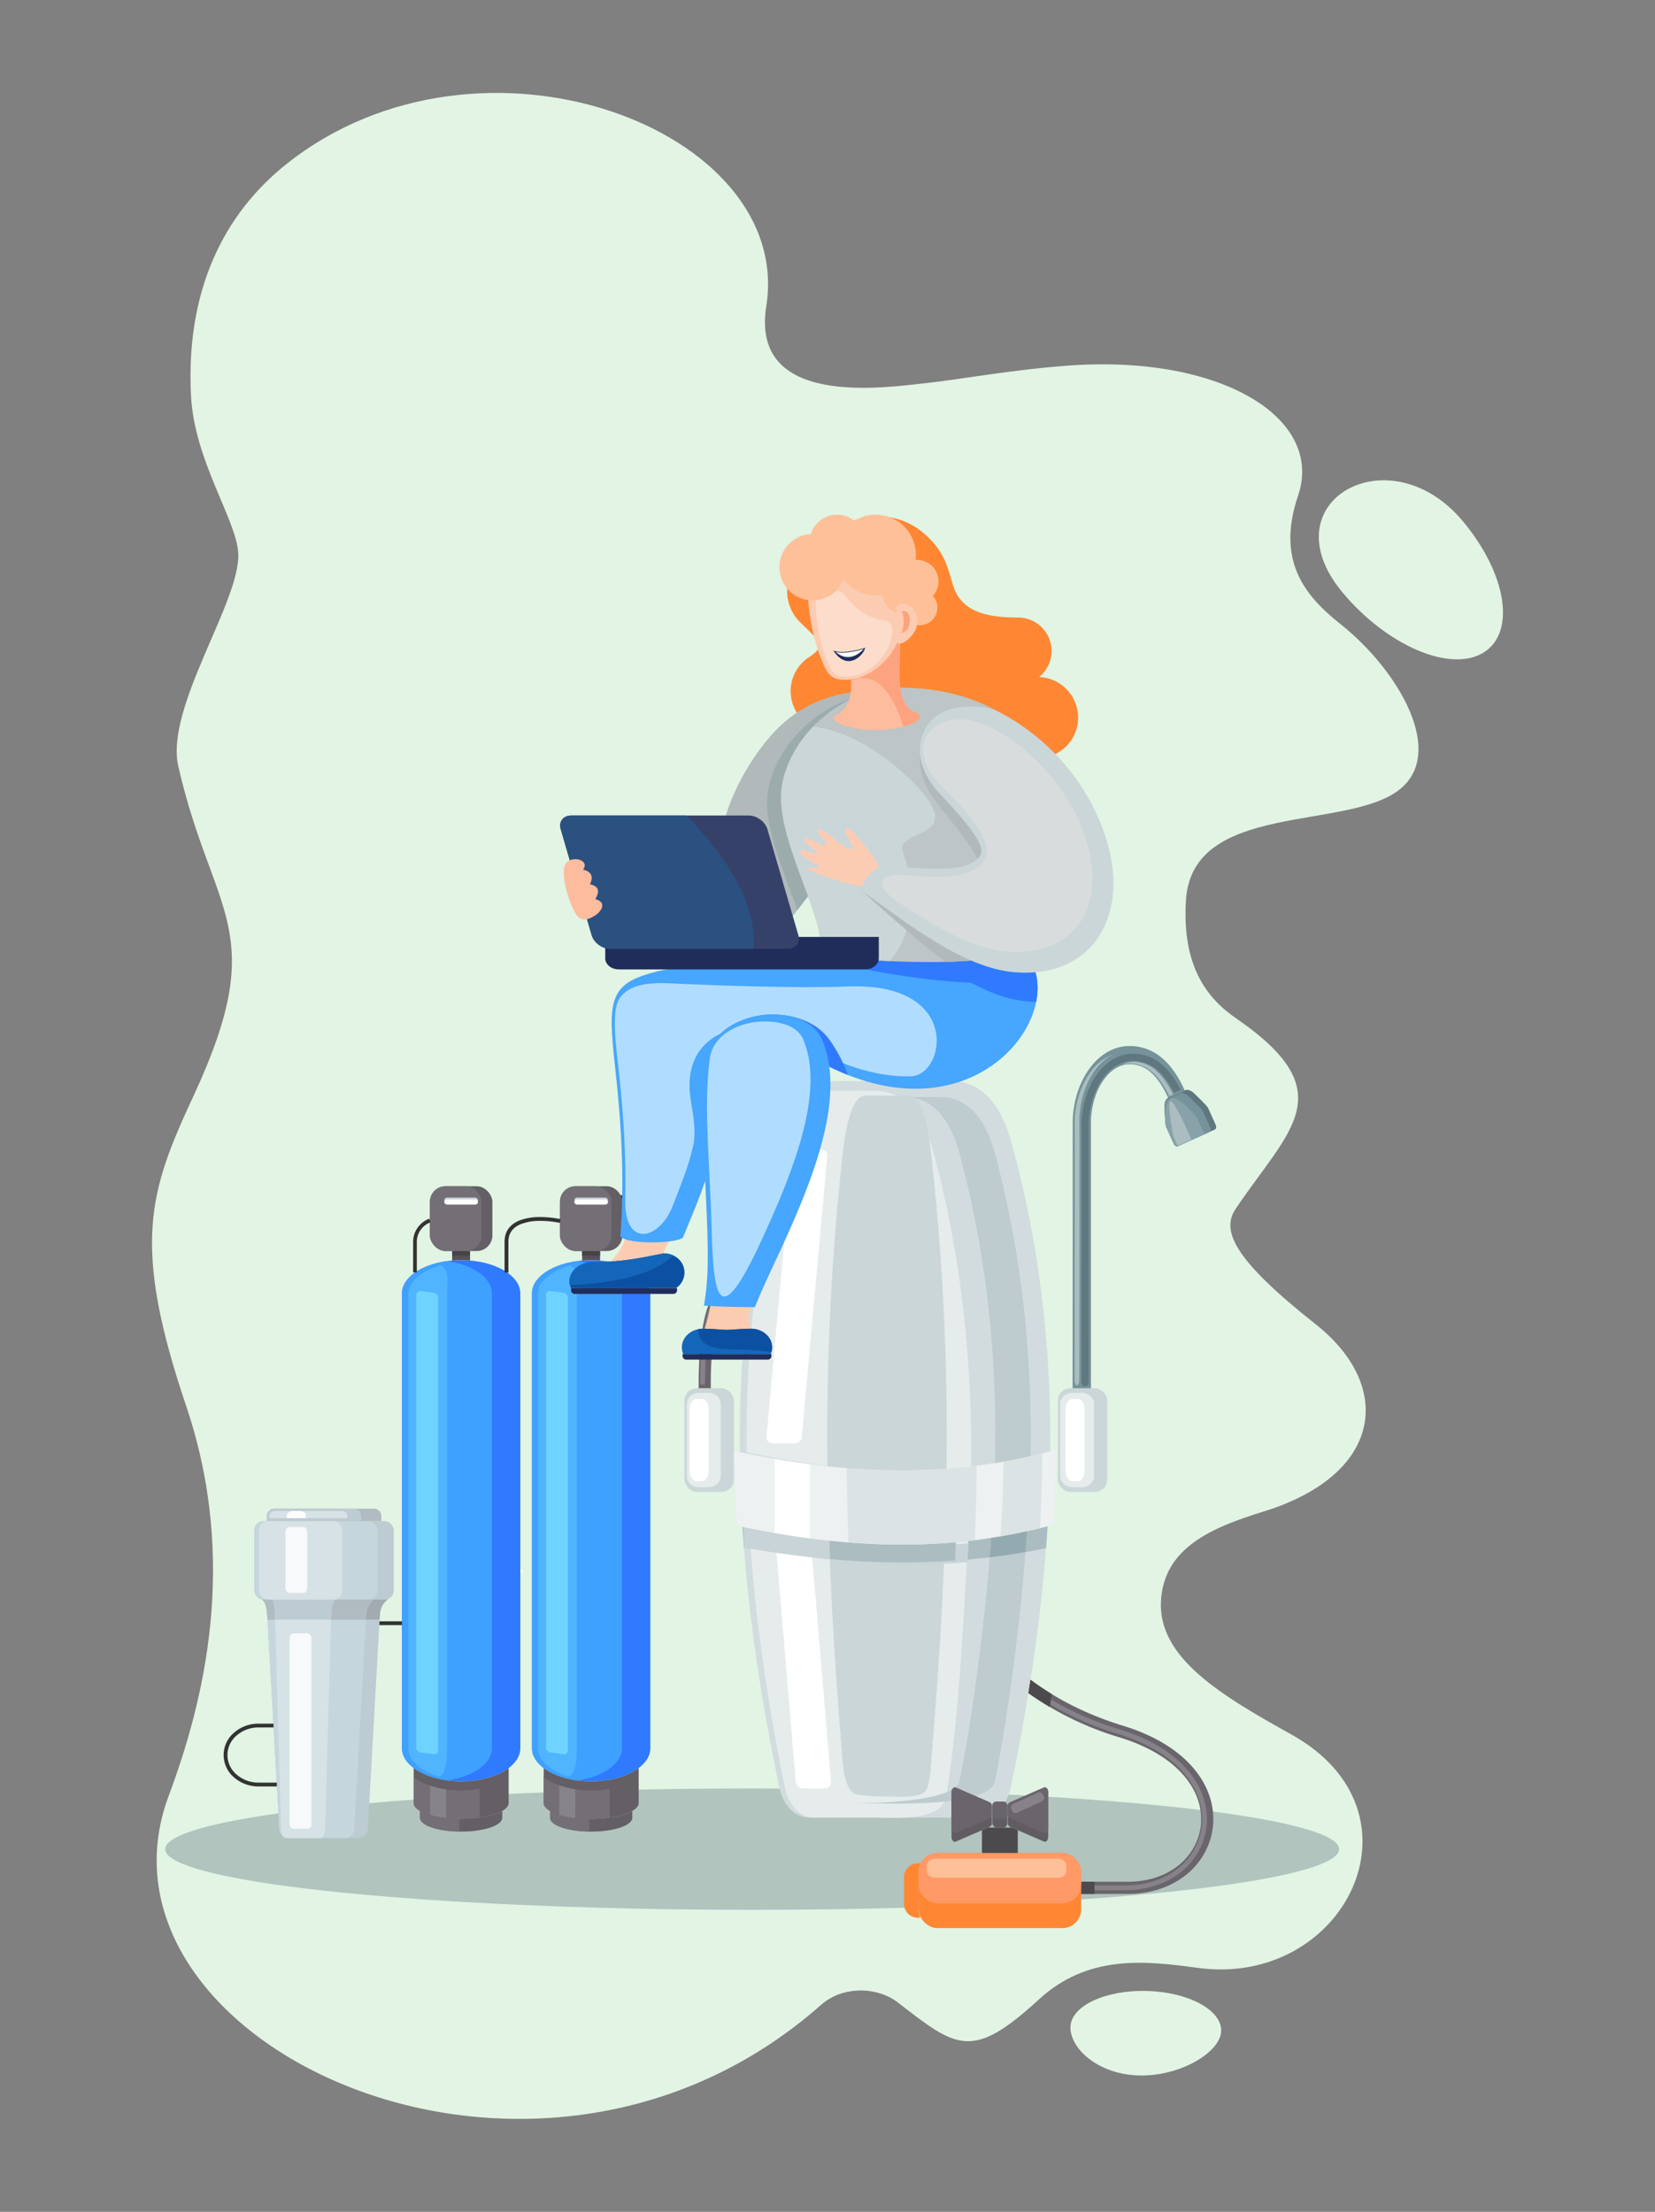 <svg xmlns="http://www.w3.org/2000/svg" data-name="1" viewBox="0 0 996.89 1332.15"><rect x="0" y="0" width="996.89" height="1332.15" fill="#808080" stroke="none"/><g data-name="24"><path fill="#e2f4e3" fill-rule="evenodd" d="M461.57 184.45c-9.7 61.31 71 49 96.12 46.3 21-2.27 53.12-8.29 86.9-10.63 91.71-6.36 153 32.07 137.33 78.3-13.36 39.41 4.14 60.49 25.41 77.37 35.14 27.89 63.87 77.4 35.69 99.74-31.64 25.08-125 7-128.67 66.71-2.39 39 12.08 58.63 30.3 71.15 65.06 44.76 31.62 67-.39 114.74-8.8 13.13-1 30.54 48.09 69.31C839.82 834.9 833 888.18 761 910.4c-30.73 9.49-59.72 21.55-61.67 53.49-2.12 34.65 36.53 57.35 78.59 80.79 84.64 47.17 32 152.63-56.55 140.52-32.24-4.41-66.12-8-95.55 19-40.34 37-49.42 29.42-85 1.85-12.25-9.49-33.09-10.19-46.2 1.4-173.83 153.68-448.39 22.11-393-125.88 20.81-55.65 42.38-140.47 10.55-234.67C79.2 749.22 89.62 718 116.58 660c46.71-100.59 11.54-108-9.17-198.43-8.11-35.49 37.59-99.47 36.11-128.31-1-20.08-26.5-55.73-28.48-95.07-3.21-63.77 20.1-109.76 57.8-139.63 116.72-92.44 305.63-20.92 288.73 85.89Z"/><path fill="#e2f4e3" fill-rule="evenodd" d="M881.22 314c26.66 32 32 67.45 12 79.27s-57.9-4.5-84.56-36.46c-45.39-54.46 28.09-96.17 72.56-42.81Zm-145.64 909.23c.34-12.65-19.72-23.45-44.8-24.12s-45.69 9.06-46 21.71 16.22 28.52 41.27 29.18 49.2-14.11 49.53-26.77Z"/><ellipse cx="453.05" cy="1113.71" fill="#80949b" opacity=".5" rx="353.56" ry="36.54"/><g data-name="3"><path fill="#fff" fill-rule="evenodd" d="M261 974.92c0 .73-.84 1.05-1.86.71s-1.85-1.2-1.85-1.93l3.71 1.22Zm0-23.44v23.44l-3.71-1.22v-23.44l3.71 1.22Zm2.16-6.87 1.56 2.92h-.97l-.16.06-.17.07-.16.07-.17.09-.16.09-.16.1-.15.11-.15.12-.15.13-.14.13-.13.14-.13.15-.12.15-.11.16-.11.16-.1.18-.09.17-.08.18-.07.18-.07.19-.05.19v.98l-3.71-1.22v-.68l.05-.28.06-.27.08-.26.09-.26.1-.25.11-.25.12-.24.13-.23.15-.22.15-.22.17-.21.17-.2.19-.19.19-.19.2-.17.22-.17.22-.16.23-.15.24-.14.25-.13.26-.11.21-.13.28-.09.28-.09.3-.06.31-.06h.65Zm50.84 2.92h-49.25l-1.56-2.92h49.24l1.55 2.92Zm-1.55-2.92a3.07 3.07 0 0 1 2.46 1.46c.43.81 0 1.46-.91 1.46ZM275.39 1102c0 .74-.76 1.1-1.78.79a2.63 2.63 0 0 1-1.93-1.91l3.71 1.12Zm-5.71-108.21 5.71 108.21-3.71-1.12L266 992.7l3.71 1.12Zm2.17-6.82 1.55 2.92h-.97l-.18.06-.17.07-.17.07-.17.09-.16.09-.17.1-.15.12-.16.11-.15.13-.14.13-.13.14-.13.15-.13.15-.11.16-.1.16-.1.17-.09.18-.08.17-.07.18-.06.19-.05.18v.95l-3.76-.94v-1.17l.06-.27.07-.27.08-.26.1-.26.11-.25.12-.24.14-.23.14-.23.16-.21.17-.21.18-.21.19-.19.19-.18.21-.18.22-.17.22-.16.24-.14.24-.14.26-.13.26-.12.27-.1.28-.1.29-.08.3-.07h.96Zm0 0a3 3 0 0 1 2.46 1.46c.43.81 0 1.46-.91 1.46Z"/><path fill="#333" d="M370.81 719.87h9.89v2.45h-9.89z"/><path fill="#307aff" fill-rule="evenodd" d="M277.38 759h.79c19.39 0 35.25 9 35.25 19.94v274c0 11-15.86 19.94-35.25 19.94h-.79c-19.39 0-35.25-9-35.25-19.94v-274c0-11 15.87-19.94 35.25-19.94Z"/><path fill="#3ea1ff" fill-rule="evenodd" d="M269.21 1072.33c-15.48-2.1-27.08-10-27.08-19.4v-274c0-9.38 11.6-17.3 27.08-19.39 15.48 2.09 27.07 10 27.07 19.39v274c0 9.38-11.59 17.3-27.07 19.4Z"/><rect width="37.63" height="39.01" x="258.96" y="714.45" fill="#635f65" rx="9.4"/><path fill="#565257" fill-rule="evenodd" d="M283.13 753.46v5.71c-1.62-.13-3.28-.2-5-.2h-.79c-1.69 0-3.34.07-5 .2v-5.71Z"/><path fill="#635f65" fill-rule="evenodd" d="M306.38 1064.85v21.07c0 5.25-12.73 9.55-28.29 9.55h-.64c-15.55 0-28.28-4.3-28.28-9.55v-21.07c6.44 4.86 16.7 8 28.21 8h.79c11.51.02 21.77-3.14 28.21-8Z"/><path fill="#746f76" fill-rule="evenodd" d="M288.91 1094.74a78.12 78.12 0 0 1-10.82.73h-.64c-15.55 0-28.28-4.3-28.28-9.55v-15.57c6.44 4.87 16.7 8 28.21 8h.79a59.84 59.84 0 0 0 10.74-1Z"/><path fill="#878489" fill-rule="evenodd" d="M268.73 1095a57.32 57.32 0 0 1-9.63-1.83v-17.7a53 53 0 0 0 9.63 2.3Z"/><path fill="#635f65" fill-rule="evenodd" d="M302.54 1090.71v4.15c0 4.55-11 8.27-24.49 8.27h-.55c-13.47 0-24.49-3.72-24.49-8.27v-4.15c4.91 2.84 14.05 4.76 24.44 4.76h.64c10.4 0 19.53-1.92 24.45-4.76Z"/><path fill="#746f76" fill-rule="evenodd" d="M276.67 1103.12c-13.09-.15-23.66-3.81-23.66-8.26v-4.15c4.79 2.77 13.59 4.66 23.66 4.75Z"/><rect width="83.98" height="47.27" x="153.18" y="916.15" fill="#bdcbd2" rx="5.48"/><rect width="74.21" height="47.27" x="153.18" y="916.15" fill="#c6d6dd" rx="5.48"/><path fill="#b0bbc2" fill-rule="evenodd" d="M165.18 908.65h60a4.52 4.52 0 0 1 4.51 4.5v3h-69v-3a4.51 4.51 0 0 1 4.49-4.5Z"/><path fill="#bdcbd2" fill-rule="evenodd" d="M165.18 908.65h47.95a4.51 4.51 0 0 1 4.5 4.5v3h-56.95v-3a4.51 4.51 0 0 1 4.5-4.5ZM233.77 963c-1.08 1.5-4.55 2.74-5 10.17l-7.22 128.41a5.61 5.61 0 0 1-5.48 5.48h-42.33a5.62 5.62 0 0 1-5.49-5.48L161 973.17c-.4-7.09-1.73-8.37-3.05-9.8a5.06 5.06 0 0 0 .68 0h73a5.38 5.38 0 0 0 2.14-.37Z"/><path fill="#c6d6dd" fill-rule="evenodd" d="M207.93 1107.06h-34.19a5.62 5.62 0 0 1-5.49-5.48L161 973.17c-.39-7-1.71-8.34-3-9.75h67.23c-1.34 1.36-4.23 3-4.61 9.75l-7.22 128.41a5.62 5.62 0 0 1-5.47 5.48Z"/><path fill="#a3aab1" fill-rule="evenodd" d="M233.77 963c-1.08 1.5-4.55 2.74-5 10.17l-.13 2.27h-67.48l-.13-2.27c-.4-7.09-1.73-8.37-3.05-9.8a5.06 5.06 0 0 0 .68 0h73a5.38 5.38 0 0 0 2.11-.37Z"/><path fill="#b0bbc2" fill-rule="evenodd" d="M220.51 975.44h-59.35l-.13-2.27c-.39-7-1.71-8.34-3-9.75h67.23c-1.34 1.36-4.23 3-4.61 9.75Z"/><path fill="#d6e2e5" fill-rule="evenodd" d="M201.76 963.42c-.67 1.36-2.11 3-2.3 9.75l-3.6 128.41c-.09 3-1.24 5.48-2.74 5.48H172c-1.5 0-2.65-2.47-2.73-5.48l-3.61-128.41c-.19-7-.85-8.35-1.5-9.75h37.63Z"/><path fill="#bdcbd2" fill-rule="evenodd" d="M201.76 963.42c-.67 1.36-2.11 3-2.3 9.75l-.06 2.27h-33.7l-.07-2.27c-.19-7-.85-8.35-1.5-9.75h37.63Z"/><rect width="50.25" height="47.27" x="155.99" y="916.15" fill="#d6e2e5" rx="5.48"/><circle cx="391.51" cy="719.27" r="13.54" fill="#635f65"/><path fill="#fff" fill-rule="evenodd" d="M391.51 731a11.7 11.7 0 1 0-11.7-11.7 11.72 11.72 0 0 0 11.7 11.7Z"/><path fill="#307aff" fill-rule="evenodd" d="M355.7 759h.79c19.39 0 35.25 9 35.25 19.94v274c0 11-15.86 19.94-35.25 19.94h-.79c-19.39 0-35.25-9-35.25-19.94v-274c0-11 15.86-19.94 35.25-19.94Z"/><rect width="37.63" height="39.01" x="337.28" y="714.45" fill="#635f65" rx="9.4"/><path fill="#565257" fill-rule="evenodd" d="M361.45 753.46v5.71c-1.62-.13-3.27-.2-5-.2h-.79c-1.68 0-3.34.07-5 .2v-5.71Z"/><path fill="#635f65" fill-rule="evenodd" d="M384.7 1064.85v21.07c0 5.25-12.73 9.55-28.28 9.55h-.64c-15.56 0-28.29-4.3-28.29-9.55v-21.07c6.44 4.86 16.71 8 28.21 8h.79c11.51.02 21.77-3.14 28.21-8Z"/><path fill="#635f65" fill-rule="evenodd" d="M380.86 1090.71v4.15c0 4.55-11 8.27-24.49 8.27h-.55c-13.47 0-24.49-3.72-24.49-8.27v-4.15c4.92 2.84 14.05 4.76 24.45 4.76h.64c10.39 0 19.58-1.92 24.44-4.76Z"/><rect width="31.1" height="39.01" x="258.96" y="714.45" fill="#746f76" rx="9.4"/><rect width="31.11" height="39.01" x="337.28" y="714.45" fill="#746f76" rx="9.4"/><rect width="20.19" height="4.21" x="267.68" y="721.26" fill="#c8d4d7" rx="1.57"/><rect width="20.19" height="4.21" x="346" y="721.26" fill="#c8d4d7" rx="1.57"/><path fill="#746f76" fill-rule="evenodd" d="M355 1103.12c-13.09-.15-23.66-3.81-23.66-8.26v-4.15c4.79 2.77 13.59 4.66 23.66 4.75Z"/><path fill="#746f76" fill-rule="evenodd" d="M367.23 1094.74a78 78 0 0 1-10.81.73h-.64c-15.56 0-28.29-4.3-28.29-9.55v-15.57c6.44 4.87 16.71 8 28.21 8h.79a59.76 59.76 0 0 0 10.74-1Z"/><path fill="#878489" fill-rule="evenodd" d="M346.5 1094.94a57 57 0 0 1-9.63-1.93v-17.74a51.77 51.77 0 0 0 9.63 2.41Z"/><path fill="#3ea1ff" fill-rule="evenodd" d="M347.53 1072.33c-15.48-2.1-27.08-10-27.08-19.4v-274c0-9.38 11.6-17.3 27.08-19.39 15.48 2.09 27.08 10 27.08 19.39v274c0 9.38-11.61 17.3-27.08 19.4Z"/><path fill="#fff" fill-rule="evenodd" d="M269.24 722.38h17.06a1.58 1.58 0 0 1 1.57 1.53 1.57 1.57 0 0 1-1.57 1.53h-17.06a1.57 1.57 0 0 1-1.56-1.53 1.58 1.58 0 0 1 1.56-1.53Zm78.33 0h17.06a1.58 1.58 0 0 1 1.56 1.53 1.57 1.57 0 0 1-1.56 1.53h-17.06a1.57 1.57 0 0 1-1.57-1.53 1.58 1.58 0 0 1 1.57-1.53Z"/><path fill="#333" fill-rule="evenodd" d="M248.85 766.38v-18.46a14.67 14.67 0 0 1 2.67-8.44 14.93 14.93 0 0 1 7-5.46l.8 2.17a12.63 12.63 0 0 0-6 4.6 12.44 12.44 0 0 0-2.24 7.13v18.46Zm-82.1 309.56h-11a22.24 22.24 0 0 1-14.83-5.5 17.59 17.59 0 0 1 0-26.83 22.24 22.24 0 0 1 14.83-5.5h9v2.31h-9a19.91 19.91 0 0 0-13.29 4.9 15.3 15.3 0 0 0 0 23.4 19.91 19.91 0 0 0 13.29 4.91h11Z"/><path fill="#333" d="M228.55 976.48h13.58v2.31h-13.58z"/><path fill="#333" fill-rule="evenodd" d="M303.92 766.38v-18.46a15.62 15.62 0 0 1 .34-3.3c1-4.6 4.06-7.55 8.09-9.33a33.68 33.68 0 0 1 13.27-2.29 59.44 59.44 0 0 1 12.08 1.28l-.49 2.26a57 57 0 0 0-11.59-1.22 31.34 31.34 0 0 0-12.34 2.13c-3.38 1.49-5.94 3.93-6.76 7.7a13 13 0 0 0-.28 2.81v18.46Z"/><path fill="#51b4ff" fill-rule="evenodd" d="M342.24 1070c-6.67-2.1-18.17-7.67-18.17-17V779c0-9.38 13-15 19.71-17.12 5.14 4.51 3.65 7.74 3.65 17.12v274c0 9.31-1.32 16.42-5.19 17Zm-78.1 0c-6.68-2.1-18.17-7.67-18.17-17V779c0-9.38 13-15 19.71-17.12 5.14 4.51 3.64 7.74 3.64 17.12v274c0 9.31-1.32 16.42-5.18 17Z"/><path fill="#454346" fill-rule="evenodd" d="M283.13 753.46v2.88c-1.62-.06-3.28-.1-5-.1h-.79c-1.69 0-3.34 0-5 .1v-2.88Zm78.32 0v2.88c-1.62-.06-3.27-.1-5-.1h-.79c-1.68 0-3.34 0-5 .1v-2.88Z"/><path fill="#d6e2e5" fill-rule="evenodd" d="M166 910h39.45c2 0 3.7 1.18 3.7 2.63v1.75h-46.87v-1.75c0-1.44 1.72-2.63 3.72-2.63Z"/><rect width="13.12" height="117.79" x="174.46" y="983.72" fill="#f7f9fa" rx="2.58"/><path fill="#70d3ff" fill-rule="evenodd" d="m253.34 777.57 8 1.07a3.07 3.07 0 0 1 2.58 3v272.6a2.24 2.24 0 0 1-2.58 2.29l-8-1.07a3.08 3.08 0 0 1-2.58-3v-272.6a2.24 2.24 0 0 1 2.58-2.29Zm78.17 0 7.95 1.07a3.08 3.08 0 0 1 2.59 3v272.6a2.24 2.24 0 0 1-2.59 2.29l-7.95-1.07a3.08 3.08 0 0 1-2.58-3v-272.6a2.24 2.24 0 0 1 2.58-2.29Z"/><rect width="13.12" height="39.8" x="171.96" y="919.65" fill="#f7f9fa" rx="2.58"/><path fill="#fff" fill-rule="evenodd" d="M177 910h3.1c2.28 0 4.14 1.18 4.14 2.63v1.75h-11.41v-1.75c0-1.44 1.86-2.63 4.17-2.63Z"/><path fill="#868288" d="M380.75 718.71h2.74v1.12h-2.74zm18.78 0h2.74v1.12h-2.74z"/><path fill="#868288" d="M384.31 711.26h1.12V714h-1.12z" transform="rotate(-45.01 384.822 712.596)"/><path fill="#868288" d="M397.59 724.54h1.12v2.74h-1.12z" transform="rotate(-45 398.195 725.942)"/><path fill="#868288" d="M390.95 708.51h1.12v2.74h-1.12zm0 18.78h1.12v2.74h-1.12z"/><path fill="#868288" d="M396.78 712.07h2.74v1.12h-2.74z" transform="rotate(-45.01 398.104 712.584)"/><path fill="#868288" d="M383.5 725.35h2.74v1.12h-2.74z" transform="rotate(-45.01 384.802 725.85)"/><path fill="#635f65" fill-rule="evenodd" d="M391.51 710.18c1.05 0 1.89 9.16 1.89 10.13a1.9 1.9 0 0 1-3.78 0c0-.97.85-10.13 1.89-10.13Z"/></g><g data-name="6"><path fill="#d2dcde" fill-rule="evenodd" d="M537.76 1094.7h-49.84c-10.25 0-16.54-8.59-18.62-18.62-10.91-52.38-18.79-104.58-22.05-156.54 33.41 7.07 66.7 11 99.83 10.67a346.18 346.18 0 0 0 83.93-11c-3.25 52.06-11.14 104.38-22.06 156.86a31.07 31.07 0 0 1-3.47 9.26 2.47 2.47 0 0 0-1.21-.31h-4a2.49 2.49 0 0 0-2.49 2.48v5.43l-.28.15v-5.62c0-1.37-1.23-1.94-2.48-2.49l-19.37-8.4c-1.25-.54-2.48 1.11-2.48 2.48v15.64h-35.41Zm-92.14-220.13q-.06-6.5 0-13c.45-58.57 7.57-116.77 23.69-174.48 5.32-19.07 16.2-36 36-36h67.64c19.81 0 30.68 16.94 36 36 16.11 57.71 23.24 115.91 23.69 174.48v12.58a345.1 345.1 0 0 1-85.55 11.42c-33.68.43-67.51-3.71-101.47-11Z"/><path fill="#abbdc1" fill-rule="evenodd" d="M448.13 932.07q-.5-6.27-.88-12.53c33.41 7.07 66.7 11 99.83 10.67a346.18 346.18 0 0 0 83.93-11q-.4 6.62-.93 13.25a427.89 427.89 0 0 1-81.27 8.54c-33.43.34-67-2.9-100.68-8.93Z"/><path fill="#e6ebec" fill-rule="evenodd" d="M527.16 1094.7h-36.45c-9.95 0-16.06-8.59-18.08-18.62-10.63-52.38-18.24-104.58-21.41-156.54 32.45 7.07 64.78 11 96.95 10.67a341.37 341.37 0 0 0 35-2.17c-3.27 51.07-4.93 101.3-13.23 154.29-2.92 14.43-29.83 12.55-42.76 12.37Zm-37-437.78h36.8c19.23 0 29.79 16.94 35 36 15.65 57.71 22.57 115.91 23 174.48v15.81a342.59 342.59 0 0 1-36.75 2.37c-32.7.37-65.56-3.73-98.54-11q-.06-6.5 0-13c.44-58.57 7.36-116.77 23-174.48 3.33-12.24 8.83-23.61 17.47-30.18Z"/><rect width="29.75" height="62.4" x="412.32" y="836.12" fill="#cbd6d8" rx="7.45"/><path fill="#76939b" fill-rule="evenodd" d="m646.08 836.6.06-120c0-24.38 0-42.82.06-43.21.69-11.83 4.52-22.46 10.31-30.16C662.66 635 671 630 680.35 630a29.51 29.51 0 0 1 19.65 7.27c5.22 4.43 9.73 10.88 13.63 19.48l-9.75 4.38-.23.1c-3.22-7.09-6.75-12.26-10.7-15.6a18.88 18.88 0 0 0-12.6-4.65c-5.68 0-11 3.32-15.07 8.76-4.55 6-7.57 14.56-8.13 24.2v162.6Z"/><path fill="#5f777e" fill-rule="evenodd" d="M655.8 832.39V675.07c.53-9.11 3.25-18.65 8.78-26 4.27-5.67 10.41-10.09 17.74-10.09a22.23 22.23 0 0 1 14.76 5.44c4.29 3.64 7.58 8.68 10.15 13.77l3.94-1.77c-2.85-5.67-6.52-11.23-11.31-15.29a26.18 26.18 0 0 0-17.54-6.48c-8.76 0-16 5-21.17 11.85-6 8-9.07 18.44-9.65 28.28-.1 4.26 0 8.61 0 12.87v30.23l-.07 114.36c.04 3.76 4.37 3.56 4.37.15Z"/><path fill="#5f777e" fill-rule="evenodd" d="M709.39 690.35c-.79.36-1.9-.37-2.46-1.62l-4.5-10c-.64-1.43-.9-10.83-1-12.37-.13-2.19.74-4.42 1.93-5l.51-.23 9.75-4.38.51-.23c1.19-.53 3.43.3 5 1.85 1.09 1.09 8 7.53 8.59 9l4.51 10c.56 1.24.37 2.55-.43 2.91Z"/><path fill="#76939b" fill-rule="evenodd" d="M709.39 690.35c-.79.36-1.9-.37-2.46-1.62l-4.5-10c-.64-1.43-.9-10.83-1-12.37a6.93 6.93 0 0 1 1-4.05l8-3.61.51-.23c1.18-.53 3.43.3 5 1.85 1.09 1.08 8 7.53 8.59 9l4.5 10a3 3 0 0 1 .21 2.17Z"/><path fill="#89a2a9" fill-rule="evenodd" d="M709.17 690.29c-.69.31-1.65-.32-2.13-1.4l-3.92-8.72c-1.13-2.51-2.4-16.47 2.07-18.53s15.16 10.07 16.14 12.25l3.91 8.71a4 4 0 0 1 .15.4Z"/><path fill="#6a656c" fill-rule="evenodd" d="M420.84 836.12c-.09-10 .26-32.07 4.8-46.94 3.62-11.87 21.43-43.48 34.84-66.44q-2.4 11.09-4.38 22.21c-10.57 18.65-20.91 37.94-23.47 46.35-4.28 14-4.58 35.3-4.48 44.82Z"/><path fill="#868288" fill-rule="evenodd" d="M454.32 735.67c-1.78 3.1-3.55 6.22-5.31 9.33-4.87 8.66-9.68 17.38-14.18 26.23-2.87 5.63-6.47 12.57-8.31 18.6-3.93 12.86-4.76 30.24-4.72 44.07h2.86c-.05-13.59.75-30.63 4.59-43.25a72 72 0 0 1 3.37-8.44c1.73-3.8 3.6-7.55 5.52-11.26 4.64-9 9.58-17.93 14.59-26.77q.77-4.26 1.59-8.51Z"/><path fill="#6a656c" fill-rule="evenodd" d="M651.25 1133.34h28.13c11.14 0 20.59-3 27.84-7.91a36.74 36.74 0 0 0 15.17-20.89c2.85-10.72.54-23-8.28-33.92-7.82-9.71-20.74-18.4-39.68-24.21a189.21 189.21 0 0 1-55-26.69c.44-2.68.87-5.37 1.28-8.05 13.23 9.91 31.48 20.28 55.85 27.75 20.45 6.27 34.55 15.85 43.23 26.62 10.4 12.9 13.07 27.49 9.65 40.36a44 44 0 0 1-18.14 25.08c-8.44 5.71-19.29 9.19-31.94 9.19h-28.11Z"/><path fill="#868288" fill-rule="evenodd" d="M651.85 1135.56v2.88h25.91c10.85 0 21.63-2.67 30.68-8.8a41.88 41.88 0 0 0 17.25-23.81c3.65-13.75-.45-27.5-9.24-38.4-10.46-13-26.48-21.08-42.15-25.88a185.72 185.72 0 0 1-53.57-25.94c-.16 1-.33 2.07-.49 3.1a188.3 188.3 0 0 0 53.21 25.57c15.11 4.64 30.67 12.42 40.76 24.94 8.18 10.14 12.11 23.08 8.7 35.89a39 39 0 0 1-16.07 22.16c-8.57 5.8-18.82 8.29-29.08 8.29Z"/><path fill="#4d4a4e" fill-rule="evenodd" d="M632.38 1028.11c-4.7-2.76-9-5.58-12.93-8.39.44-2.68.87-5.37 1.28-8.05 3.87 2.89 8.16 5.82 12.9 8.71-.41 2.62-.82 5.16-1.25 7.73Z"/><path fill="#e6ebec" fill-rule="evenodd" d="M421.14 838.87h5.54c4.09 0 7.44 3 7.44 6.79V889c0 3.74-3.35 6.79-7.44 6.79h-5.54c-4.1 0-7.45-3-7.45-6.79v-43.34c0-3.74 3.31-6.79 7.45-6.79Z"/><rect width="29.75" height="62.4" x="637.19" y="836.12" fill="#cbd6d8" rx="7.45"/><path fill="#e6ebec" fill-rule="evenodd" d="M646 838.87h5.54c4.09 0 7.45 3 7.45 6.79V889c0 3.74-3.36 6.79-7.45 6.79H646c-4.1 0-7.45-3-7.45-6.79v-43.34c.01-3.74 3.36-6.79 7.45-6.79Z"/><path fill="#becccf" fill-rule="evenodd" d="M515 1086.08c11.9 0 60.56-1 63-13.45 12-60 22-151.21 21.58-212.7-.41-55.43-6.9-110.52-21.58-165.14-4.85-18-14.76-34.07-32.8-34.07h21.34c18 0 28 16 32.8 34.07 14.66 54.62 21.18 109.71 21.59 165.14.45 61.49-9.57 152.73-21.58 212.7-3.35 16.5-64.23 13.45-84.35 13.45Z"/><path fill="#cbd6d8" fill-rule="evenodd" d="M560.77 1062.67c-.33 4-.68 11.25-2.82 15.36-2.77 5.3-17.32 3.92-21.35 4-11 .07-20.48-.92-21.81-1.66-3.44-1.92-6.28-8.15-7.07-17.65-10.59-127-14.37-240.34 0-368.73 2-18.08 6.15-34.13 13.68-34.13h25.69c7.53 0 11.66 16.05 13.68 34.13 14.48 129.33 10.74 239.87 0 368.68Z"/><path fill="#c8d4d7" fill-rule="evenodd" d="M448.13 932.07v-1.17l-.06-.79v-1.76l-.06-.78v-3.53l-.1-1.56v-2.94c33.41 7.07 66.7 11 99.83 10.67h19.88l.85-.05h5.54l.56-.05h1.09l.56-.05h.56l.57-.06h1.12l.56-.06h.51l1.13-.12.56-.05 2.24-.25q-.37 5.67-.73 11.32-16.75 1.46-33.56 1.62c-33.8-1.12-67.37-4.36-101.05-10.39Z"/><path fill="#93aab0" fill-rule="evenodd" d="M596.16 937.94c1.57-19 2.66-37.59 3.15-54.73q10.73-1.37 21.43-3.29c-.42 17.1-1.46 35.73-3 54.87q-10.74 1.88-21.58 3.15Z"/><path fill="#abbdc1" fill-rule="evenodd" d="M500 939q-1.17-27.33-1.53-54.48a497.37 497.37 0 0 0 50.39 2.07q14-.15 28-1.17c-.24 18.1-.78 36.21-1.59 54.46q-13.19.92-26.4 1.06c-16.31.22-32.6-.46-48.87-1.94Z"/><path fill="#edf1f1" fill-rule="evenodd" d="M634.63 918.25a344.8 344.8 0 0 1-87.55 12c-34.32.37-68.81-3.89-103.44-11.45q-1.35-22.5-1.54-45c35.14 7.76 70.15 12.16 105 11.78a344.57 344.57 0 0 0 89.07-12.38q-.17 22.51-1.54 45.05Z"/><path fill="#dbe3e4" fill-rule="evenodd" d="M602.62 925.31c1.07-15.32 1.71-29.88 1.79-43.07v-1.86q11.7-2 23.37-5v6.82c-.07 11.77-.58 24.64-1.46 38.16q-11.84 2.95-23.7 4.95ZM511.09 929q-.84-22.4-1.13-44.71 18.59 1.51 37.12 1.34a360.61 360.61 0 0 0 41.23-2.78q-.28 22.34-1.13 44.76a361.56 361.56 0 0 1-40.1 2.64c-11.98.09-23.97-.35-35.99-1.25Z"/><path fill="#4d4a4e" d="M651.25 1133.34h8.03v7.33h-8.03z"/><path fill="#ff8733" fill-rule="evenodd" d="M554.5 1155h-1.74a8.23 8.23 0 0 1-8.21-8.2v-16.35a8.23 8.23 0 0 1 8.21-8.2h1.74a11.17 11.17 0 0 0-1.22 5.08v22.58a11.18 11.18 0 0 0 1.22 5.09Z"/><rect width="97.97" height="45.24" x="553.28" y="1116.02" fill="#ff8733" rx="11.33"/><rect width="97.97" height="30.37" x="553.28" y="1116.02" fill="#f96" rx="11.33"/><path fill="#4d4a4e" fill-rule="evenodd" d="M595.12 1100.71h14.3l.1.05 3.54 1.53v13.73h-21.58v-13.73l3.54-1.53.1-.05z"/><rect width="8.97" height="15.68" x="597.78" y="1085.03" fill="#605c62" rx="2.48"/><path fill="#605c62" fill-rule="evenodd" d="M631.37 1079.06c0-1.37-1.23-3-2.49-2.48l-19.36 8.4c-1.25.55-2.48 1.12-2.48 2.49v10.8c0 1.37 1.23 1.94 2.48 2.49l19.36 8.4c1.26.54 2.49-1.12 2.49-2.48Zm-58.2 0c0-1.37 1.23-3 2.48-2.48L595 1085c1.25.55 2.48 1.12 2.48 2.49v10.8c0 1.37-1.23 1.94-2.48 2.49l-19.37 8.4c-1.25.54-2.48-1.12-2.48-2.48Z"/><rect width="8.97" height="10.5" x="597.78" y="1085.03" fill="#6a656c" rx="2.48"/><path fill="#6a656c" fill-rule="evenodd" d="M631.37 1079.06c0-1.37-1.23-3-2.49-2.48l-19.36 8.4c-1.25.55-2.48 1.12-2.48 2.49v5.62c0 1.36 1.23 1.94 2.48 2.48l19.36 8.41c1.26.54 2.49-1.12 2.49-2.48v-22.43Zm-58.2 0c0-1.37 1.23-3 2.48-2.48L595 1085c1.25.55 2.48 1.12 2.48 2.49v5.62c0 1.36-1.23 1.94-2.48 2.48l-19.35 8.41c-1.25.54-2.48-1.12-2.48-2.48v-22.43Z"/><path fill="#abbdc1" fill-rule="evenodd" d="M675.86 641.27a14.28 14.28 0 0 1 4.68-.79 21.78 21.78 0 0 1 13.56 5.26c4.76 4.08 8.08 10.15 10.24 14.43l2.29-1c-2.3-4.55-6-11-11.14-15.17a20.94 20.94 0 0 0-12.66-4.51 14.66 14.66 0 0 0-6.97 1.78Zm-25.71 188.94.06-114.61v-30.23c0-4.26-.07-8.61 0-12.87.58-9.84 3.62-20.25 9.65-28.27a31.61 31.61 0 0 1 10.5-9.2 30.05 30.05 0 0 0-13.36 10.5c-6 8-9.07 18.43-9.64 28.27-.1 4.26 0 8.61 0 12.88v30.22l-.06 113.39c-.12 5.54 2.84 5.5 2.85-.08Zm59.79-140.47c-.33.15-.79-.15-1-.67l-1.85-4.13c-.54-1.19-4.24-20.73-2.12-21.7s10.27 17.69 10.73 18.76l1.86 4.14a1.07 1.07 0 0 1 .07.19Z"/><path fill="#fff" fill-rule="evenodd" d="m489.24 938 11.33 135a3.81 3.81 0 0 1-3.84 4.19h-12.9a4.67 4.67 0 0 1-4.54-4.19l-11.56-137.74q10.77 1.57 21.51 2.74Zm-1.35-56.09v44.62q-10.62-1.38-21.27-3.25v-44.62q10.65 1.86 21.27 3.25Zm-68.28-39.37h3.1c2.29 0 4.16 2.66 4.16 5.91v37.74c0 3.25-1.87 5.91-4.16 5.91h-3.1c-2.29 0-4.16-2.66-4.16-5.91v-37.74c0-3.25 1.87-5.91 4.16-5.91Zm226.39 0h3.1c2.29 0 4.16 2.66 4.16 5.91v37.74c0 3.25-1.87 5.91-4.16 5.91H646c-2.29 0-4.16-2.66-4.16-5.91v-37.74c-.03-3.25 1.84-5.91 4.16-5.91Zm-180.49 26.84h12.89a4.69 4.69 0 0 0 4.57-4.19l15.33-168.63a3.78 3.78 0 0 0-3.81-4.19h-12.9a4.71 4.71 0 0 0-4.57 4.19L461.7 865.19a3.77 3.77 0 0 0 3.81 4.19Z"/><path fill="#fec098" fill-rule="evenodd" d="M642.3 1123.68v3.1c0 2.29-2.17 4.16-4.82 4.16h-74.33c-2.65 0-4.82-1.87-4.82-4.16v-3.1c0-2.29 2.17-4.16 4.82-4.16h74.33c2.65 0 4.82 1.87 4.82 4.16Z"/><path fill="#868288" fill-rule="evenodd" d="m628.17 1080.61.65 1.42a2.29 2.29 0 0 1-1.34 2.94l-14.6 6.73a2.3 2.3 0 0 1-3.1-.9l-.66-1.42a2.3 2.3 0 0 1 1.34-2.94l14.6-6.73a2.31 2.31 0 0 1 3.11.9Z"/></g><path fill="#fcccb2" fill-rule="evenodd" d="M377.73 740h30.62c-5.4 6.69-8.93 13.53-10.49 20.56-1.42 5.32-35.11 5.66-30.62 0 6.52-6.56 9.85-13.45 10.49-20.56Z"/><path fill="#0c50a2" fill-rule="evenodd" d="M357.18 760.18c22.83 0 39.55-5.23 43.06-5.23 6.67 0 12.07 5.14 12.07 11.48a11.3 11.3 0 0 1-5.22 9.45H344a9.71 9.71 0 0 1-.95-4.16c-.05-6.37 6.3-11.54 14.13-11.54Z"/><path fill="#1466ba" fill-rule="evenodd" d="M357.18 760.18c22.83 0 39.55-5.23 43.06-5.23a12.6 12.6 0 0 1 5.09 1.07c-11.72 12.42-38.65 17.15-62.06 17.89a9.37 9.37 0 0 1-.26-2.19c-.01-6.37 6.34-11.54 14.17-11.54Z"/><path fill="#202d5a" fill-rule="evenodd" d="M346.17 779.3h59.47a2.2 2.2 0 0 0 2.19-2.19v-1.23H344v1.23a2.19 2.19 0 0 0 2.17 2.19Z"/><path fill="#47a6fd" fill-rule="evenodd" d="M373.68 744.68c4.13 5 33.73 4.37 37.73.67 6.65-16.76 14.87-34.25 18.81-54.23 1.73-8.77.19-19-1.55-29.26-6.21-36.71 30-43.43 57.85-26.55 116.72 70.77 182.53-64.25 104.68-73.86-6.62-.82-170.84 17.55-195.12 23.55-29.36 7.28-30.17 16.65-25.47 58.67 3.79 33.92 5.61 67.45 3.07 101.01Z"/><path fill="#307aff" fill-rule="evenodd" d="M624.1 603.45c4-19.9-5.65-38.64-32.9-42-3.46-.43-50 4.38-97 9.92a19.12 19.12 0 0 1-.13 2.06c-1 7.31 59.07 17.25 91 18.48 8.78 4.77 17.55 8.37 26.12 10.07a75.71 75.71 0 0 0 12.91 1.47Z"/><path fill="#b0ddff" fill-rule="evenodd" d="M405.2 726.31c4.71-12.25 9.69-24 12.5-36.82 1.61-8.16-.2-18.51-1.58-26.64-2.19-12.93-.19-26.39 10.21-35.34 16.17-13.91 41.88-8.77 58.58 1.35 19.08 11.57 41.66 20 63.74 19.38 21-.55 30.84-56.58-37.46-54.11-33 1.19-78.75-.62-102.68-1.66-10.94-.47-27.38-1.92-34.95 8.31-2.59 3.5-3.06 8.82-3.18 13-.25 9.32 1 19.57 2.08 28.84 3 26.56 4.76 53.24 4.18 79.93-.64 29.59 20.74 24.09 28.56 3.76Z"/><path fill="#307aff" fill-rule="evenodd" d="M433.13 636.79c10.26-13.55 33.87-13.31 53.39-1.48a160.23 160.23 0 0 0 24.13 12.08 84.5 84.5 0 0 0-11.13-21.33c-10.55-14.5-31.36-16.83-44.15-14-8.83 1.94-16.84 6.6-20.39 14.42a22.27 22.27 0 0 0-1.85 10.31Z"/><path fill="#fcccb2" fill-rule="evenodd" d="M453.09 803.16h-29.51a113.49 113.49 0 0 0 5.59-26c3.82-35.48-5.39-97.23-.37-136.73 3.68-29 53.76-33.68 62.82-12.88 18.95 43.5-21.83 117.76-37 154-3.39 8.1-4.87 12.77-1.53 21.61Z"/><path fill="#1466ba" fill-rule="evenodd" d="M452.35 800.26c-5 0-10 .54-14.45.71-4.48-.17-9.46-.71-14.44-.71-7 0-12.73 5-12.73 11.22a10 10 0 0 0 .86 4.06h52.63a10.12 10.12 0 0 0 .86-4.06c0-6.19-5.7-11.22-12.73-11.22Z"/><path fill="#202d5a" fill-rule="evenodd" d="M462.52 818.86h-49.24a2.13 2.13 0 0 1-2.12-2.13v-1.19h53.49v1.19a2.14 2.14 0 0 1-2.13 2.13Z"/><path fill="#0c50a2" fill-rule="evenodd" d="M441.6 812.69a227 227 0 0 1 23.11 1.49 10.06 10.06 0 0 0 .37-2.7c0-6.19-5.7-11.22-12.73-11.22-5 0-10 .54-14.45.71-4.48-.17-9.46-.71-14.44-.71a14.6 14.6 0 0 0-2.83.28c-.08 5.97 2.79 12.15 20.97 12.15Z"/><path fill="#47a6fd" fill-rule="evenodd" d="M424 786.34c.56-3.1 1-6.26 1.36-9.56 1.17-10.82 1.05-22.14.77-33-.35-13.08-1.09-26.14-1.7-39.21-1-20.93-2.07-43.79.57-64.58a28.43 28.43 0 0 1 5.46-13.52c5.83-7.82 15.2-12.48 24.59-14.42 13.62-2.81 33.75-.48 40.06 14 11.45 26.27 1.33 61.73-8.16 87.2-4.89 13.15-10.55 26-16.4 38.76-4.74 10.31-9.76 20.62-14.14 31.09-.63 1.51-1.19 2.87-1.66 4.14h-1.42c-10.21.02-20.06-.3-29.33-.9Z"/><path fill="#b0ddff" fill-rule="evenodd" d="M459.21 745.87c5.78-12.58 11.37-25.27 16.21-38.25 8.71-23.42 18.81-57.65 8.3-81.77C479 615 461.77 614 451.8 616.06c-7.6 1.57-15.5 5.29-20.23 11.64a21.11 21.11 0 0 0-4.07 10.09c-2.63 20.71-1.49 42.51-.52 63.33.61 13.11 1.35 26.22 1.7 39.35 1.11 41.68 4.32 62.53 30.53 5.4Z"/><path fill="#ff8733" fill-rule="evenodd" d="M482.25 375.1a26.69 26.69 0 0 1 11.76-45 41.77 41.77 0 0 1 61.5-9.7c19.65 16.07 14.56 31.18 23.35 41.06 4.87 5.48 12.68 10.47 34.42 10.47a20.14 20.14 0 0 1 12.62 35.83 24.46 24.46 0 0 1-.73 48.9c-51.42 0-78.25-15.95-124.45-15.95a24.46 24.46 0 0 1-13.07-45.14c10.47-6.64 4.84-10.57-5.4-20.47Z"/><path fill="#b1b9ba" fill-rule="evenodd" d="M466.78 440.39c-17 18-44.46 61.81-30 102.91 8 22.79 27.82 25.48 38.34 11.63s29.44-39.25 48.24-54.34c27.28-21.9 68.66-27.7 76.43-28.67 55.3-6.86-69.67-98.24-133.01-31.53Z"/><path fill="#9cacad" fill-rule="evenodd" d="M480.29 548.08c10.92-14.3 27-34.63 43-47.49 27.28-21.9 68.66-27.71 76.43-28.67 36.62-4.54-5.74-46.09-56.93-54.34-2.73-.16-5.49-.25-8.29-.25-37.93 0-67.59 31-72 59.49-3.04 20.32 9.96 48.93 17.79 71.26Z"/><path fill="#bdc5c6" fill-rule="evenodd" d="M542.87 414.18c-37.92 0-67.59 31-72 59.49-4.58 29.83 25.6 77.53 23.13 97-1.3 10.2 112.58 12 110.46 2.71-15.22-66.6 31.09-106.87 28.62-112-13.43-27.75-47.52-47.2-90.21-47.2Z"/><path fill="#b1b9ba" fill-rule="evenodd" d="M569.66 579.3c19.86-.49 35.64-2.41 34.84-5.91-12.48-54.6 16.4-91.51 25.85-105.84a163.73 163.73 0 0 0-29.21-25.27c-8.08-5.43-26.56-9.16-36.59-3.78-12.87 6.9-15.46 26.57 1.38 47.19 28.65 35.07 28.34 40.8 20.77 44.56-10 5-32.57-1.57-54.3-6.43-6.51-.64-16.38 9.78-12.45 13.53 15.11 13.27 32.2 29.16 49.71 41.95Z"/><path fill="#fda380" fill-rule="evenodd" d="M512.09 404.78c2.12 14.91-1.1 22-9.1 26.48-3.65 2 4.1 6.79 16.26 8s28.24-.53 33.66-5.57c1.39-1.3 1.93-3.23-.26-4-14.92-5.34-9.74-26.26-10.4-46.19-11.39.25-15.46 19.85-30.16 21.28Z"/><path fill="#fdbc9e" fill-rule="evenodd" d="M512.64 410c14.57-6.35 25 6.67 31.56 27.73-7.22 1.86-16.9 2.34-25 1.54-12.16-1.22-19.91-6-16.26-8 7.06-3.93 10.39-9.85 9.7-21.27Z"/><path fill="#fcccb2" fill-rule="evenodd" d="M488.09 345c-4.22 13.37 2 40 5.28 48.49 4.76 12.28 6.21 16.32 17.05 15.92 14.93-.55 33.29-16.24 32.55-36.39-.87-23.33-9.24-39.48-35.72-37.78-8.79.55-17.15 3.36-19.16 9.76Z"/><path fill="#fcddcb" fill-rule="evenodd" d="M491.65 359.75c-1.21 11.56 2.91 28.73 5.25 34.76 3.89 10 5.07 13.32 13.92 13 12.19-.45 27.17-13.26 26.56-29.7-.06-1.65-2.58-3.8-4.28-4-9.52-1.18-16.82-6.29-22.15-12.86-4.43-5.47-6.17-6.35-12.62-3.25a23.51 23.51 0 0 1-6.68 2.05Z"/><path fill="#202d5a" fill-rule="evenodd" d="M501.94 391.79c8.87 13.53 18.84 1.89 19.13-1.65-6.32 2.17-15.18 3.51-19.13 1.65Z"/><path fill="#fec098" fill-rule="evenodd" d="M527.42 310a24.24 24.24 0 0 0-12.82 3.65 16.53 16.53 0 0 0-26.19 8A20 20 0 1 0 508.09 349a24.26 24.26 0 0 0 19.33 9.57 25.2 25.2 0 0 0 4.1-.34c1.78 8.85 7.34 11.76 12.62 11.19a10.55 10.55 0 1 0 17.78-10.54 12.94 12.94 0 0 0-9.55-21.68h-.83a24 24 0 0 0 .18-3 24.3 24.3 0 0 0-24.3-24.2Z"/><path fill="#fcccb2" fill-rule="evenodd" d="M552 370.74c1.35 5.25.07 9-3.6 13-3 3.29-6.93 5.3-9 2.51.45-4.93 1.3-17.15.22-20.72 2.87-3.63 10.5-1.99 12.38 5.21Z"/><path fill="#fda380" fill-rule="evenodd" d="M545.28 368.14c3.09.43 5.32 10.59-2.48 13.4a14.54 14.54 0 0 0 1.33-4.67 18.89 18.89 0 0 0-.5-7.5c-.63-1.68-.63-1.54 1.65-1.23Z"/><path fill="#fff" fill-rule="evenodd" d="M503.4 392.71c6.85 6 13.7 1.87 16.78-1.85-5.53 1.76-12.62 2.85-16.78 1.85Z"/><path fill="#cbd6d8" fill-rule="evenodd" d="M489.68 437.72c26.4 2.29 55.78 26.42 67.63 41.68 20.36 26.19-17.94 20-13.45 33.44a100.64 100.64 0 0 1 3.69 14.48c-5-1.15-10.09-2.37-15.15-3.5-6.51-.64-16.38 9.78-12.45 13.53 8.22 7.21 17 15.21 26.16 23A49.73 49.73 0 0 1 536 578.86c-22.85-1.13-42.47-3.91-41.92-8.18 2.47-19.48-27.71-67.18-23.13-97 1.87-12.43 8.6-25.35 18.73-35.96Z"/><path fill="#fcccb2" fill-rule="evenodd" d="M509.53 510.44c5.84 3.1 4.44-.28 2.45-3.68-3.05-5.2-3-6.58-2.25-7.43.89-1.07 2.84.18 6.53 4.44 4.54 5.25 10.73 12.87 13.83 19.59.9 1.69-4.33 8.62-9.38 10.46-3.75.06-18.79-3.6-28.87-7.85-1.39-.59-8.88-3.49-2.94-3.2 2.53.12 6.28 0 3.43-1.72-3.13-1.84-8.32-4.81-10.17-7.37a1.13 1.13 0 0 1 1.34-1.68c2.82.53 9.47 3.14 9.2 1.83-.21-1-6.35-5.25-8.23-7.43-.88-1 .2-2 1.86-1.57 3.42.94 10 5.53 10.88 4.36 1.24-1.59-2.27-5-4.14-7.18-1.5-1.79-.92-2.69 1.47-1.94 5.02 1.62 9.66 7.54 14.99 10.37Z"/><path fill="#cbd6d8" fill-rule="evenodd" d="M611.19 585.58c-30.8-2.53-64.2-29.14-91.24-48.38-3.93-3.1 5.94-15.15 12.45-15.61 21.73 1.24 44.34 4 54.3-2.62 7.57-5 7.88-10.8-20.77-41.1-16.84-17.81-14.25-37.92-1.38-47 10-7.05 28.51-6.4 36.59-2.32 25.84 13 52.49 38.57 64.56 74.79 15.79 47.41-7.2 86.12-54.51 82.24Z"/><path fill="#d9dcdd" fill-rule="evenodd" d="M540.46 542.9c20.66 14 44.79 28.53 66 30.2 14.62 1.15 29.6-1.83 39.92-12.49 14.77-15.25 13.51-38.71 7.1-57.15a118 118 0 0 0-28.75-44.93c-13.49-13.27-41.34-34.51-61.32-21a16.94 16.94 0 0 0-3.8 3.51c-7.88 10-1.57 23.05 6.28 31 7.52 7.63 16.54 16.74 22.42 25.61 3.56 5.38 8.13 13.48 4.89 19.71a16.83 16.83 0 0 1-6.22 6.26c-9.41 5.93-28 4.65-42.82 3.37-15.16-1.36-17.56 6.52-3.7 15.91Z"/><path fill="#202d5a" fill-rule="evenodd" d="M529.34 564.29H364.55v12.91c0 3.66 3.69 6.65 8.18 6.65h148.43c4.5 0 8.18-3 8.18-6.65Z"/><path fill="#36416a" fill-rule="evenodd" d="M451 491.17H344.1c-4.82 0-7.68 3.68-6.37 8.18l18.67 63.92c1.32 4.5 6.33 8.18 11.14 8.18h107c4.81 0 7.68-3.68 6.36-8.18l-18.67-63.92c-1.36-4.5-6.37-8.18-11.23-8.18Z"/><path fill="#2a5180" fill-rule="evenodd" d="M413.37 491.17c29.29 30 42.56 57.27 40.49 80.28h-86.32c-4.81 0-9.82-3.68-11.14-8.18l-18.67-63.92c-1.31-4.5 1.55-8.18 6.37-8.18Z"/><path fill="#fdbc9e" fill-rule="evenodd" d="M341.26 519.51c3.79-4.13 14.11-1.62 10 4.23 4.31 1.08 6.65 3.69 4.11 8.8 5.48 1.37 5.95 4.18 3.26 9 7.36 1.92 3.49 7.64-.42 10-5.31 3.35-8.47 2.57-10.69-.15-4.17-5.12-11.13-26.57-6.26-31.88Z"/></g></svg>